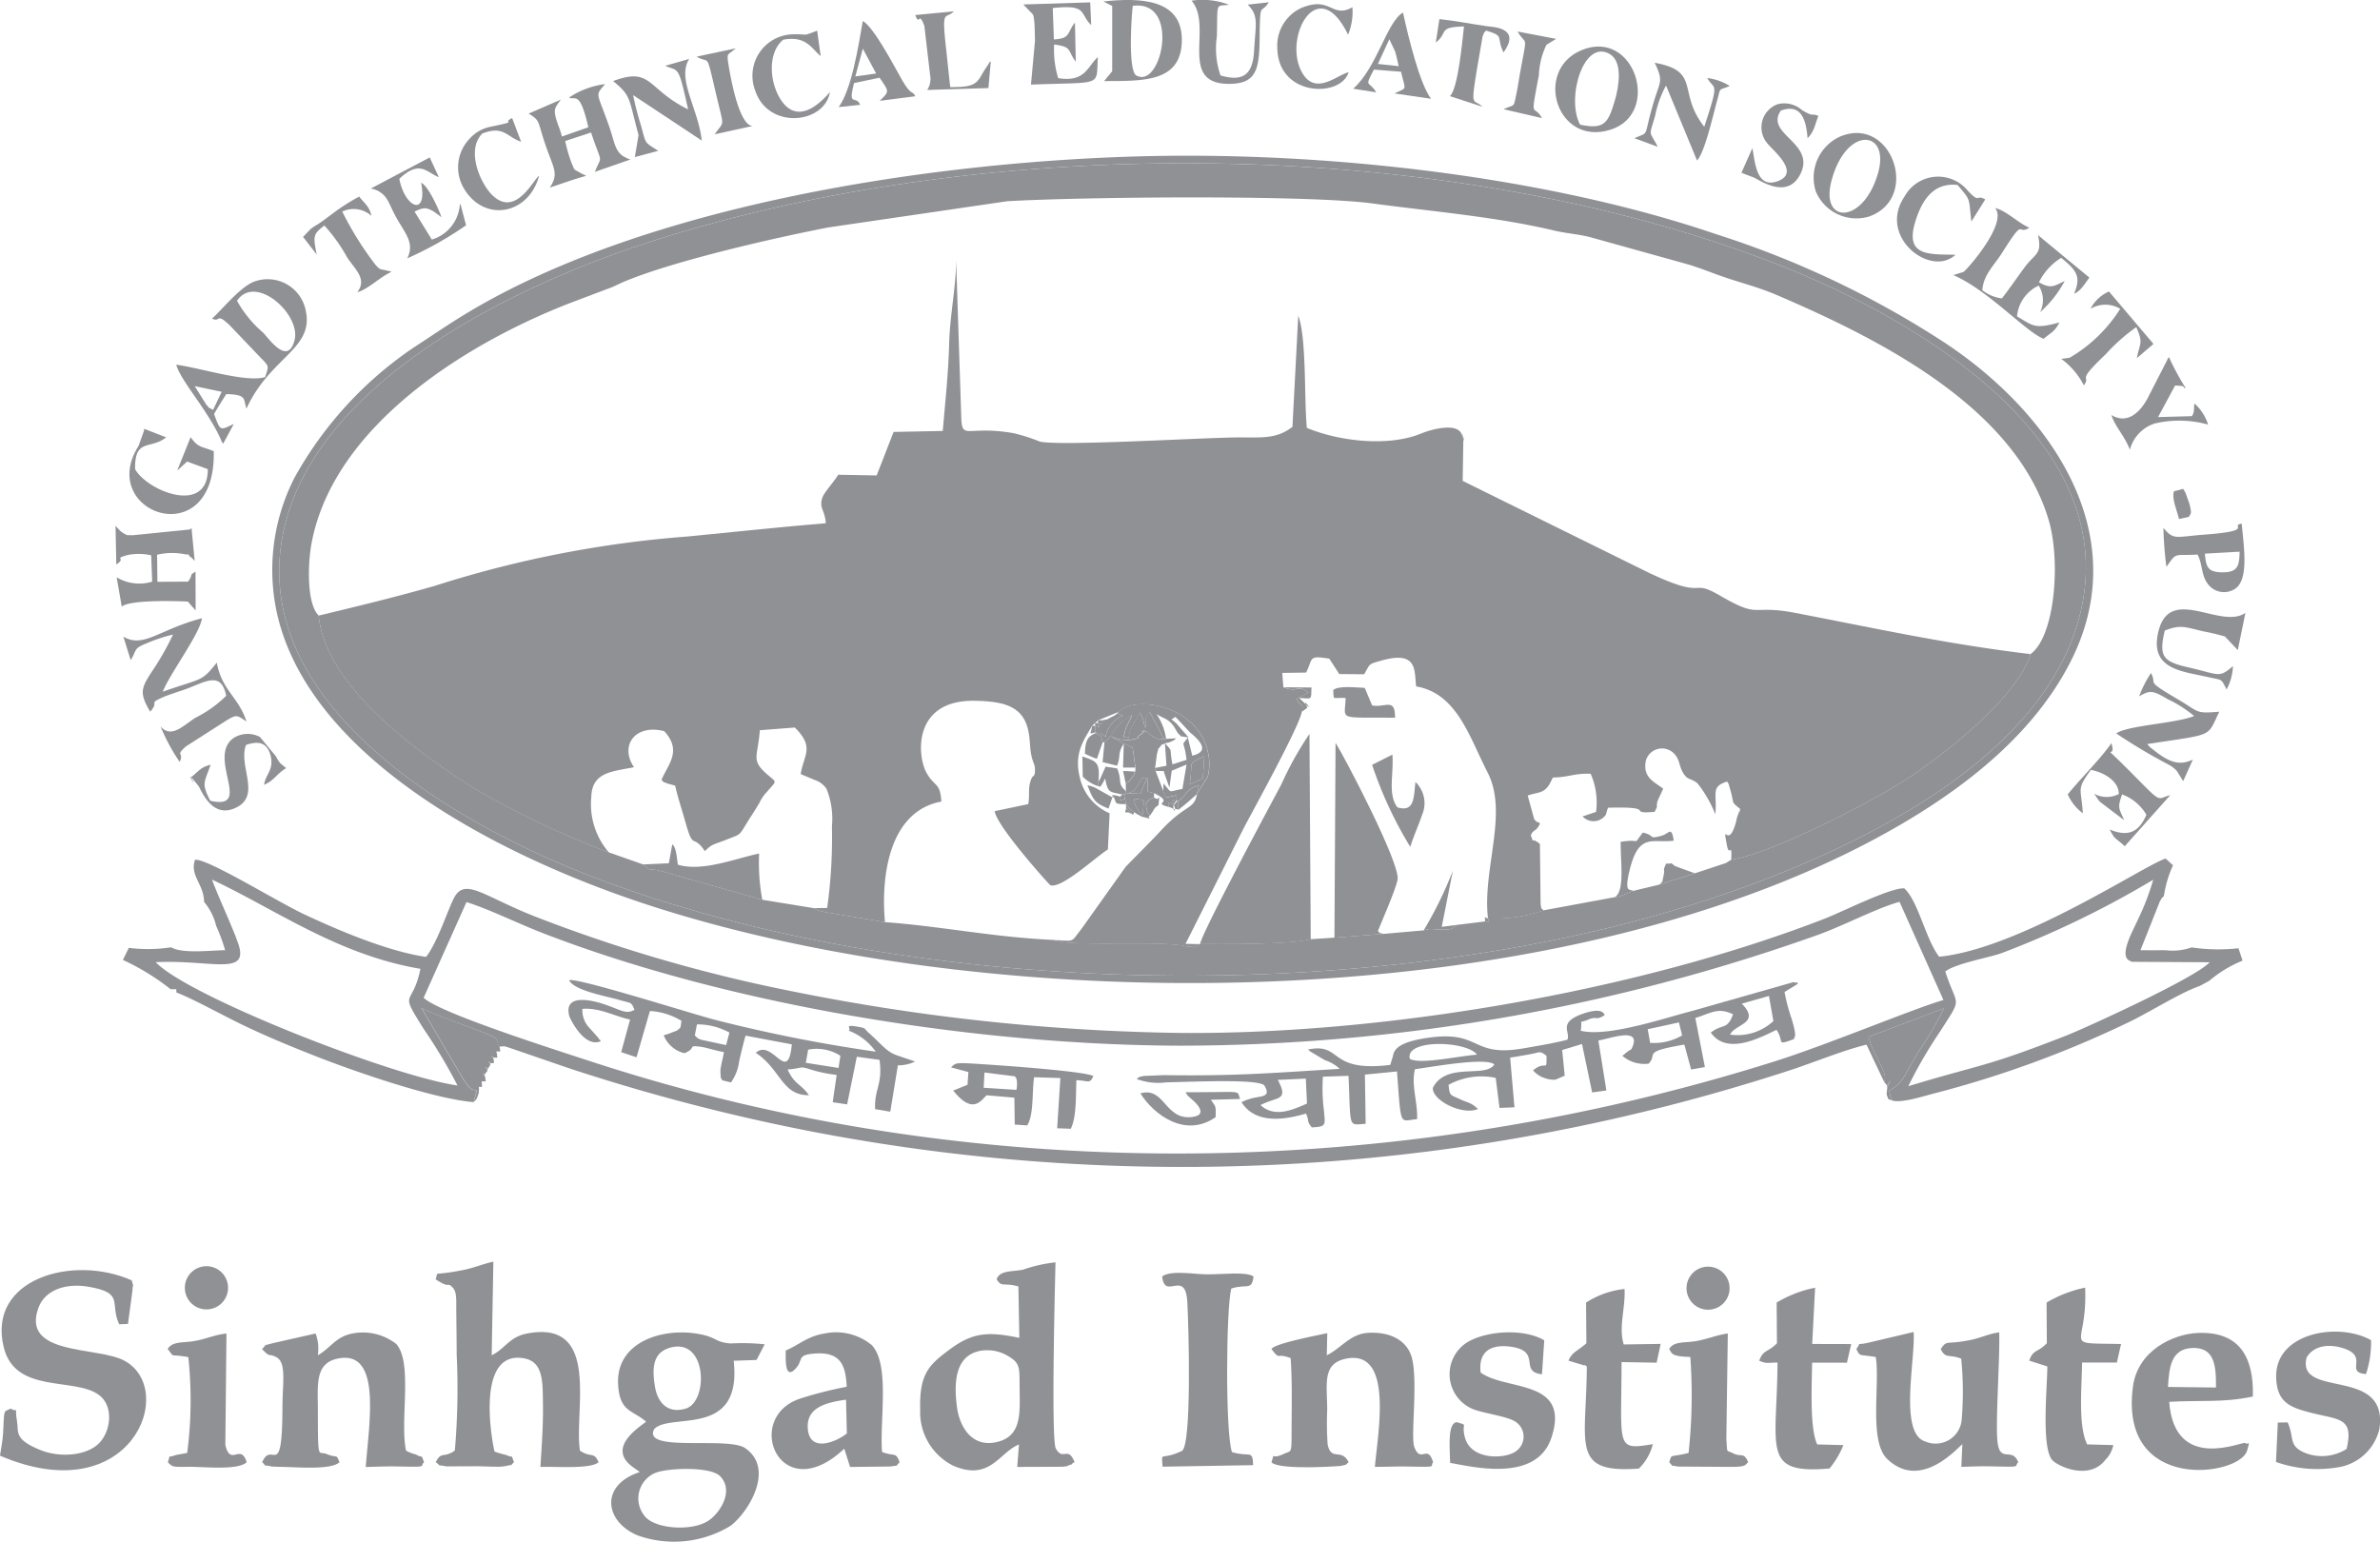 <svg id="Group_41" data-name="Group 41" xmlns="http://www.w3.org/2000/svg" width="187.233" height="121.304" viewBox="0 0 187.233 121.304">
  <path id="Path_295" data-name="Path 295" d="M1051.3,1705.688l-.442.408c-.011.013-.036.071-.061.1l-.146,1.54,1.138.281c.322-.79.005-.924.529-1.734l-.057,1.879.976,0-.021.318-.952-.049.2.965c.392-.231.072.085.4-.312.36-.432.2-.3.346-.6l.021-.318-.226-1.6-.693-.286a7.908,7.908,0,0,1-1.019-.6,2.686,2.686,0,0,0,1.622.286c1.145-.245.153-.029.6-.324.04-.025.089-.075.128-.1.916-.613-.54-.021.432-.257l.447.392c.507.272.14.183.949.232l-1.113-2.115c-.3.4-.331.133-.314,1.238-.022-.052-.037-.193-.047-.162-.11.4.067-.037-.327-.879a1.074,1.074,0,0,0-.1-.174c-.444,1.063-.724.822-.892,2.053-.356-.454-.576.625-.207-.8.052-.2.339-.626.485-1.025a3.7,3.7,0,0,0-1.666,1.633Zm.507-1.791c.842.379.314-.036-.366.754a2.031,2.031,0,0,0-.561,1.1c-.666-.529-.176-.211-.817-.348v-.524c.413.1.354.191.229-.213.432.125.332.215.332-.223.608-.117.267-.028.773-.279a1.1,1.1,0,0,0,.41-.265Zm-1.714,1.558c.592.333.388.13.568.709l-.459,1.313a7.11,7.11,0,0,1-.944-.407c.042-1.029.2-1.336.835-1.615Zm.235,4.181-.009-.378c.156-1.532-.158-1.588-1.258-1.965l.031,1.588a3.034,3.034,0,0,0,1.237.755Zm-.5-4.755c-.636,1.11-1.485,2.145-.938,4.189a4.012,4.012,0,0,0,2.314,2.69l-.137,2.846c-1.121.737-3.64,3.093-4.521,2.818-.076-.024-4.239-4.652-4.384-5.831l2.64-.553c.12-.646,0-1.1.133-1.641.209-.876.411-.279.395-1.149-.007-.38-.238-.573-.342-1.4-.065-.52-.057-.973-.166-1.517-.391-1.96-1.847-2.379-4.213-2.423-4.9-.09-4.563,4.326-3.806,5.672.648,1.15,1.061.711,1.166,2.257-4.121.757-4.771,5.885-4.437,9.492l-4.251-.715a5.354,5.354,0,0,1-.782-.153,1.51,1.51,0,0,1-.586-.238l1.072-.016a40.326,40.326,0,0,0,.374-6.427,6.3,6.3,0,0,0-.424-2.94,1.746,1.746,0,0,0-.9-.689l-1.134-.475c.243-1.535,1.118-2.1-.464-3.666l-2.751.215c-.136,1.983-.689,2.3.4,3.31.964.9,1.02.524.138,1.563a3,3,0,0,0-.559.821c-.379.652-.722,1.144-1.052,1.687-.568.936-.459.792-1.531,1.219-1.048.419-1.128.319-1.718.911-.969-1.423-.89.009-1.523-2.252-.29-1.036-.569-1.826-.818-2.9-.1-.032-.548-.144-.622-.174-.488-.2-.145,0-.453-.274.512-1.233,1.648-2.275.218-3.838-2.32-.584-3.521,1.157-2.378,2.839-1.8.346-3.312.406-3.362,2.359a5.808,5.808,0,0,0,1.394,4.353,70.454,70.454,0,0,1-10.667-5.083c-4.158-2.644-11.654-7.92-12.174-13.56,3.083-.741,6.17-1.489,9.158-2.348a86.333,86.333,0,0,1,19.883-3.878c3.605-.354,7.267-.743,10.855-1.04-.055-1.041-.569-1.191-.253-2.056.148-.4.972-1.3,1.228-1.763l3.027.056,1.335-3.423,3.866-.077c.186-2.23.44-4.519.5-6.81.057-2.338.581-4.719.548-6.725l.414,12.683c.114,1.535.565.415,4.1,1.025a14.082,14.082,0,0,1,2.072.664c1.565.36,12.275-.275,15.225-.324,2.108-.035,3.311.2,4.65-.838l.456-8.741c.664,1.734.456,6.491.677,8.823,2.48,1.04,6.372,1.523,9.005.44.8-.329,2.926-.916,3.206.145.356,1.342-.11-1.074.1.387l-.052,3.2,14.682,7.246c4.69,2.2,3.106.355,5.553,1.775,3.255,1.888,2.37.681,5.916,1.363,6.368,1.225,11.965,2.463,18.517,3.244-.976,3.356-6.856,7.987-9.9,9.944-2.536,1.634-10.3,5.694-13.641,6.241l-.428.26.428-.26c.072-1.5-.154-.161-.335-1.122-.387-2.072.106.48.727-1.923a2.806,2.806,0,0,1,.148-.521c.23-.711-.052.48.166-.432-.783-.646-.416-.29-.8-1.583-.176-.589-.039-.265-.23-.576-1.321.423-.77.9-.926,2.577a9.787,9.787,0,0,0-1.4-2.432c-.556-.459-.783-.2-1.163-.874-.266-.471-.251-.921-.544-1.3a1.323,1.323,0,0,0-2.351.35c-.3,1.4.708,1.716,1.355,2.243l-.432.936c-.179.635.1.253-.247.887-2.33.182.387-.439-3.656-.327-.075.153-.161.527-.176.55a1.173,1.173,0,0,1-1.83.133l1.06-.353a5.637,5.637,0,0,0-.424-3c-1.266-.06-1.742.283-2.971.292l-.222.443c-.023.04-.054.1-.081.144-.467.677-.817.544-1.681.83l.516,1.872c.1.108.261.279.289.228s.112.068.164.108c-.3.661-.493.417-.726.915.314.833-.087.041.719.685l.055,4.758c.132.618-.068.1.226.48a11.511,11.511,0,0,1-4.366.63c.125.366.172.263-.227.241,0-.4-.116-.371.227-.241-.457-3.866,1.621-8.278-.027-11.48-1.437-2.794-2.406-6.233-5.624-6.779-.156-1.242.145-2.85-2.747-2.031-1.057.3-.851.233-1.344,1.074l-1.959-.017-.782-1.209c-1.7-.282-1.257-.013-1.828,1.093l-1.875.027.09,1.138c1.166.452,1.156-.289,1.977.436l-.427.2c-.044.02-.125.053-.172.074l-.363.182c.405.767.617.281.429,1.048-.218,1.183-3.662,7.426-4.56,9.125l-4.582,9.112,1.137.023c.229-1.052,5.473-10.834,6.4-12.565a25.922,25.922,0,0,1,2.212-3.971l.1,16.162c-1.737.422-6.637.379-8.71.374-.838.459-.265.2-.807.211a3.552,3.552,0,0,1-.6-.092c-2.308-.382-8.947.106-10.149-.44,1.8.063,1.33.239,2.2-.834l3.509-4.929c1.007-1.036,1.843-1.854,2.819-2.9,1.928-2.068,2.565-1.564,2.8-2.85l.837-1.322a4.055,4.055,0,0,0,.047-1.814c-.681-3.771-5.706-4.658-7.036-3.307l-1.625.66-.243.214Z" transform="translate(-963.911 -1647.771)" fill="#8f9195" fill-rule="evenodd"/>
  <path id="Path_296" data-name="Path 296" d="M1124.412,1701.1c-.976,3.356-6.856,7.987-9.9,9.944-2.536,1.634-10.3,5.694-13.641,6.241l-.428.26-2.437.806-2.763.882-2.078.5-.735.3a2.332,2.332,0,0,1-.71.193l-5.622,1.039a11.511,11.511,0,0,1-4.366.63c.125.366.172.263-.227.241l-2.238.277c-.328.392-.586.352-1.1.356-.913.008-.846-.123-1.491.07l-3.117.274-3.9.3-1.871.122c-1.737.422-6.637.379-8.71.374-.838.459-.265.2-.807.211a3.552,3.552,0,0,1-.6-.092c-2.308-.382-8.947.106-10.149-.44-4.569-.194-8.908-1.086-13.215-1.394l-4.251-.715a5.354,5.354,0,0,1-.782-.153,1.51,1.51,0,0,1-.586-.238l-4.031-.656-8.114-2.3c-1-.211-.484.169-1.281-.484l-2.672-.94a70.454,70.454,0,0,1-10.667-5.083c-4.158-2.644-11.654-7.92-12.174-13.56-.964-.934-.846-4.129-.57-5.63,1.71-9.31,12.233-15.818,20.394-18.973l3.158-1.194c.052-.019.113-.041.162-.061l.761-.356c3.835-1.646,11.944-3.5,16.217-4.323l14.035-2.056c5.8-.344,23.615-.52,28.773.177,4.549.614,9.7,1.04,14.253,2.126.908.218,1.763.266,2.762.5l7.575,2.108c.855.241,1.589.527,2.374.817,1.689.626,3.219.967,4.807,1.647,8,3.433,18.749,8.787,21.394,17.7.971,3.267.488,9.185-1.423,10.552Zm4.1-4.034c2.551-13.485-13.943-22.749-24.294-26.742-26.227-10.118-62.229-10.243-88.818-1.519-11.735,3.853-26.306,11.613-28.48,22.943-2.613,13.628,14.114,22.927,24.261,26.834,25.7,9.894,62.73,10.407,88.859,1.507C1110.525,1716.515,1126.211,1709.234,1128.511,1697.064Z" transform="translate(-964.679 -1649.637)" fill="#8f9195" fill-rule="evenodd"/>
  <path id="Path_297" data-name="Path 297" d="M1116.6,1722.663c.69.221,2.516-.362,3.217-.543a82.848,82.848,0,0,0,15.241-5.557c1.746-.819,4.174-2.391,5.737-2.919l-.047.022.778-.421a9.607,9.607,0,0,1,2.625-1.591l-.323-.976a14.3,14.3,0,0,1-3.683-.066,4.529,4.529,0,0,1-2.044.222c-.665,0-1.315.008-1.98-.005l1.521-3.83c.343-.571.068-.13.321-.43a8.862,8.862,0,0,1,.715-2.415l-.577-.532c-1.564.447-11.451,7.1-17.82,7.723-1.083-1.412-1.621-4.341-2.742-5.379-1.072-.076-4.924,1.867-6.226,2.371-14.939,5.8-34.864,9.128-50.661,9.006a164.971,164.971,0,0,1-30.961-3.35,120.253,120.253,0,0,1-19.8-5.784c-4.093-1.592-5.572-3.146-6.443-1.492-.481.914-1.3,3.5-2.2,4.641-3.064-.435-7.1-2.181-9.642-3.377-2.1-.991-7.648-4.423-8.536-4.259-.426,1.253.7,1.9.715,3.308a4.609,4.609,0,0,1,.948,1.88,14.214,14.214,0,0,1,.706,1.92c-1.211.019-3.379.29-4.25-.226a12.061,12.061,0,0,1-3.323.044l-.471.948a18.458,18.458,0,0,1,3.749,2.3c.547.045.455-.124.455.328l0-.072c1.5.588,3.657,1.821,5.5,2.693,1.8.852,3.636,1.612,5.61,2.383,2.887,1.128,9.029,3.278,12.276,3.561l.245-.9c-.356-.173-.4.189-1.215-1.176l-3.136-5.34c1.146.649,5.443,2.021,5.8,2.366.315.31.13.431.338.681l.351-.027c.029,0,.1.015.137.021.051.011.485.157.644.213l4.435,1.524a156.267,156.267,0,0,0,19.041,4.956,153.97,153.97,0,0,0,76.977-4.847c1.788-.584,4.218-1.585,5.965-1.995l1.382,2.92c.382-.674-.759-1.816-1.221-3.532l5.918-2.242a25.926,25.926,0,0,1-2.013,3.447c-1.235,2.057-1.162,2.392-2.279,3.021.185.813-.028.169.245.785Zm-.4-1.035-.029-.161c.041-.033.528-.822.029.161Zm-109.4-2.691-.051-.141.051.141Zm-.253.471c-.208-.3-.144-.193-.177-.287,0,0,.061.081.061.053,0-.052.069.069.1.1l.012.13Zm-.25.438c-.177-.281-.116-.137-.153-.278,0,0,.059.074.059.048,0-.048.064.064.1.1v.134Zm-.227.473c-.21-.324-.118-.086-.157-.289,0,0,.066.077.066.048,0-.051.072.064.108.1l-.017.145Zm-.186.483c-.034-.05-.094-.134-.1-.153s-.062-.1-.069-.108l.04,0c0-.044.057.056.085.085l.049.171Zm-.258.436,0-.09,0,.09Zm-.217.5-.012-.154.012.154Zm-4.347-7.173,3.366-7.519c1.838.582,4.033,1.678,6,2.44,14.9,5.765,34.344,8.826,50.212,8.859a149.863,149.863,0,0,0,50.291-8.786c1.9-.7,4.553-2.082,6.235-2.532l3.453,7.725c-2.294.658-9.085,3.5-13.192,4.8-30.19,9.532-63.226,9.876-93.338-.009-2.394-.786-11.894-3.8-13.032-4.973Zm119.7-2.056c.847-.646,3.343-1.06,4.45-1.452a75.076,75.076,0,0,0,11.911-5.769,19.58,19.58,0,0,1-1.23,3.189c-.285.676-1.529,2.8-.624,3.181.043.019.116.068.17.088l6.124.035c-1.179,1.278-9.98,5.258-11.238,5.751-6.527,2.556-6.528,2.2-12.468,4a35.266,35.266,0,0,1,2.531-4.35c1.773-2.8,1.324-1.741.375-4.676Zm-136.351-7.23c5.029,2.359,9.89,5.918,16.394,7.019-.637,3.133-1.759,1.517.259,4.734a41.25,41.25,0,0,1,2.656,4.443c-5.144-.718-21.254-7.042-23.737-9.7,4.055-.2,6.979.975,6.614-1.005C986.428,1709.852,984.852,1706.555,984.414,1705.283Z" transform="translate(-967.73 -1636.069)" fill="#8f9195" fill-rule="evenodd"/>
  <path id="Path_298" data-name="Path 298" d="M1128.648,1697.212c-2.3,12.17-17.987,19.451-28.472,23.023-26.129,8.9-63.162,8.387-88.859-1.507-10.146-3.907-26.874-13.206-24.261-26.834,2.174-11.33,16.745-19.09,28.48-22.943,26.589-8.725,62.591-8.6,88.818,1.519,10.351,3.993,26.844,13.257,24.294,26.742Zm-74.671-35.112c-16.994.521-38.923,4.051-52.69,12.478-1.419.87-2.472,1.606-3.878,2.517A29.771,29.771,0,0,0,988,1687.342a15.913,15.913,0,0,0-1.362,10.842c2.61,11.144,17.083,18.87,29.246,22.828,28.107,9.148,72.537,8.839,98.541-6.4,5.234-3.068,10.439-7.182,13.282-12.769,5.29-10.4-2.116-20.085-10.233-25.31a74.021,74.021,0,0,0-17.7-8.339C1086.563,1663.692,1069.115,1661.636,1053.977,1662.1Z" transform="translate(-964.816 -1649.784)" fill="#8f9195" fill-rule="evenodd"/>
  <path id="Path_299" data-name="Path 299" d="M1047.115,1720.613c1.328-.7,2.247-.3,1.364-1.985l2.2-.1.093,1.964c-1.083.473-2.537,1.154-3.657.12Zm11.745-3.64c-.4-1.58,4.492-1.424,5.283-.329-1.581.123-4.465.789-5.283.329Zm21.172-2.866.251,1.023a4.409,4.409,0,0,1-2.519.586l-.187-1.074,2.455-.535Zm7.428-.106a4.136,4.136,0,0,1-3.4,1.065c.38-.844,2.438-.875.916-2.436l2.137-.606.35,1.978Zm-15.153.763c.167-1.057-.272-.5.646-.9.6-.262.541.12,1.238-.331-.04-.039-.088-.66-1.673-.124-2.056.7-.995,1.435-1.263,2.059-1.05.273-2.381.495-3.524.69-4.2.718-3.2-1.592-7.866-.775-2.412.422-2.246,1.166-2.378,1.529l-.113.359a1.034,1.034,0,0,1-.056.178c-4.958.613-3.725-1.787-6.48-1.207.044.044.116.042.14.124l1.2.711a3.081,3.081,0,0,1,1.167.682c-5.74.354-8.217.57-13.851.495l-1.571.065c-.528.134-.226.005-.554.239a4.875,4.875,0,0,0,2.355.261c1.572-.016,7.355-.309,7.7.264.574.958-.319.79-1.094,1.024l-.363.118c-.053.02-.132.061-.174.077a.963.963,0,0,0-.172.084c1.052,1.644,3.144,1.466,5.072.89.294.649.012.542.456,1.088,1.17-.053,1.05-.182.96-1.282a13.769,13.769,0,0,1-.086-2.706l2.016-.068c.186,4.248-.052,3.851,1.348,3.777l-.06-3.872,2.525-.249c.337,4.548.188,3.852,1.579,3.757.07-1.3-.492-2.741-.162-3.935,1.138-.144,5.072-.874,6.088-.462a.554.554,0,0,1,.15.092c-.7,1.1-3.775-.224-4.831,1.828-.108.968,2.3,2.207,3.544,1.675-.557-.53-.717-.451-1.412-.771-.774-.358-.818-.243-.9-1.133a5.407,5.407,0,0,1,3.71-.544l.3,2.363,1.176-.048-.342-3.909c.543-.083.992-.165,1.451-.245.957-.166.842-.331,1.411.1.01,1.375,0,.291-1.057,1.142a1.966,1.966,0,0,0,.964.628,2.147,2.147,0,0,0,.792.112l.733-.316-.2-2.02,1.56-.471.8,3.81,1.117-.157-.629-3.933c.84-.114,3.247-1.057,2.723.394-.167.463-.149.231-.574.6l-.129.108a.683.683,0,0,0-.129.109,2.656,2.656,0,0,0,2.065.613c.762-.784-.61-.916,2.809-1.5l.532,1.96,1.083-.193-.753-3.859c1.3-.415,1.8-.851,2.964-.294-.441,1.266-.847.726-1.746,1.443,1.241,1.781,3.791.452,5.163-.218.67.961-.11,1.263,1.371.735.021-.049.04-.186.041-.156s.237,0-.242-1.528a13.585,13.585,0,0,1-.532-2.032l.928-.565a1.537,1.537,0,0,0,.14-.12c-.056-.027-.148-.109-.177-.052s-.135-.039-.175-.041l-7.888,2.246C1078.875,1713.766,1074.47,1715.28,1072.306,1714.764Z" transform="translate(-947.951 -1633.661)" fill="#8f9195" fill-rule="evenodd"/>
  <path id="Path_300" data-name="Path 300" d="M1009.73,1742.728c.858-.4,4.343-.549,5.117.24,1.2,1.223-.148,3.105-1.069,3.6-1.324.718-3.835.536-4.734-.319a2.179,2.179,0,0,1,.686-3.525Zm1.149-9.855c2.955-.882,3.081,4.225,1.278,4.777-1.447.441-2.226-.5-2.428-1.714-.263-1.577-.116-2.683,1.15-3.062Zm7.48-.278a16.583,16.583,0,0,0-2.657-.067c-1.116-.074-1.126-.411-2.1-.654-2.919-.725-6.927.376-6.776,3.816.1,2.23,1.093,2.044,2.2,2.987-.3.307-3.271,2.021-.992,3.609l.5.358c-3.172,1.041-2.761,3.9-.17,4.988a8.542,8.542,0,0,0,7.313-.758c1.374-1.04,3.531-4.468,1.144-6.112-1.364-.939-8.124.372-7.156-1.491,1.254-1.359,6.947.779,6.255-5.382l1.8-.061Z" transform="translate(-958.202 -1626.823)" fill="#8f9195" fill-rule="evenodd"/>
  <path id="Path_301" data-name="Path 301" d="M1002.859,1735.079c1.539.278,1.459,1.9,1.485,3.606.025,1.689-.1,3.261-.2,4.938,1.4-.041,3.911.178,4.578-.367-.378-.88-.582-.316-1.468-.914-.489-3.109,1.694-10.368-4.2-9.208-1.366.27-1.7,1.208-2.743,1.7l.132-7.364c-.814.178-1.509.487-2.362.658-2.61.521-1.906.011-2.181.731,1.234.823.824.132,1.34.648.33.328.281,1,.285,1.625.008,1.222.029,2.444.032,3.667a56.208,56.208,0,0,1-.146,7.539c-.868.616-1.076.028-1.5.914.536.387-.054.161.84.328l2.293-.01c.54,0,1.094.037,1.613.036a3.308,3.308,0,0,0,.868-.074c.723-.185.026.179.541-.279-.274-.7.016-.277-.652-.582a5.985,5.985,0,0,1-.874-.254C1000.429,1742.119,998.884,1734.361,1002.859,1735.079Z" transform="translate(-961.63 -1628.203)" fill="#8f9195" fill-rule="evenodd"/>
  <path id="Path_302" data-name="Path 302" d="M1029.15,1734.5a3.184,3.184,0,0,1,2.354.4c.87.512.879.865.879,2.161,0,1.979.277,3.94-1.536,4.519-2.066.659-3.159-.975-3.387-2.674-.245-1.824-.186-3.947,1.69-4.4Zm3.049,9.109,3.534-.013c.635-.066.261-.037.616-.15.052-.017.148-.015.185-.1s.126-.062.178-.108c-.534-1.333-.9-.049-1.476-1.076-.4-.713-.033-14.124-.027-14.649a11.249,11.249,0,0,0-2.537.571c-.883.181-1.848.037-2.091.762.41.667.531.23,1.71.563l.073,4.048c-2.515-.54-3.722-.4-5.5.924-1.61,1.2-2.376,1.9-2.3,4.743a4.7,4.7,0,0,0,2.64,4.408c2.866,1.2,3.555-1.044,5.133-1.693Z" transform="translate(-952.174 -1628.189)" fill="#8f9195" fill-rule="evenodd"/>
  <path id="Path_303" data-name="Path 303" d="M970.127,1742.575c10.319,4.427,14.027-5.225,9.763-7.487-2.1-1.116-8.165-.368-6.723-4.19.509-1.351,2.122-1.92,3.888-1.622,2.914.492,1.666,1.281,2.448,2.96l.692-.027.352-2.63c.029-.763.144-.048-.062-.8-4.605-2.06-11.407-.13-10.059,5.283.914,3.664,5.5,2.319,7.461,3.715,1.2.852.987,2.844.037,3.814-.968.988-3.072,1.167-4.617.541-2.09-.847-1.7-1.392-1.84-2.251-.237-1.411.219-.609-.493-1.008-.606.273-.5.005-.6,1.9C970.332,1741.453,970.217,1741.926,970.127,1742.575Z" transform="translate(-970.127 -1628.039)" fill="#8f9195" fill-rule="evenodd"/>
  <path id="Path_304" data-name="Path 304" d="M987.234,1737.531c-.016,6-.826,2.532-1.594,4.34.481.4-.271.13.782.336.028.005.621.028.674.028,1.12,0,3.915.283,4.624-.364-.269-.707-.148-.294-1.015-.648-.674-.274-.677.665-.685-3.464,0-1.924-.253-3.641,1.513-4.033,3.548-.789,2.507,5.039,2.255,8.519.819-.021,1.646-.061,2.463-.044,2.594.056,1.727.012,2.124-.33-.283-.7-.008-.261-.648-.612a3.231,3.231,0,0,1-.77-.3c-.5-2.372.549-6.906-.77-8.395a4.277,4.277,0,0,0-3.471-.819c-1.314.258-1.714,1.166-2.7,1.706a3.451,3.451,0,0,0-.172-1.711l-3.387.766c-.858.248-.374.019-.83.458.693.735.475.3,1.116.633C987.568,1734.018,987.24,1735.607,987.234,1737.531Z" transform="translate(-965.014 -1626.819)" fill="#8f9195" fill-rule="evenodd"/>
  <path id="Path_305" data-name="Path 305" d="M1045.345,1732.962c.735.955.334.253,1.511.718.113,1.676.09,3.318.076,5-.021,2.667.08,2.209-.626,2.539-1.1.515-.652-.289-.959.657.613.637,5.367.3,5.455.283.592-.145.245-.009.616-.283-.568-1.161-1.37-.042-1.652-1.41a24.385,24.385,0,0,1-.035-2.7c0-2.1-.437-3.719,1.594-4.064,3.66-.62,2.355,6.063,2.159,8.531.863.005,1.72-.04,2.581-.024,2.551.048,1.685.005,2-.331-.441-1.485-.971.132-1.479-1.2-.32-.844.363-5.624-.277-7.284-.451-1.173-1.71-1.819-3.408-1.7-1.38.1-2.093,1.222-3.2,1.758l.036-1.74C1048.962,1731.888,1045.586,1732.522,1045.345,1732.962Z" transform="translate(-945.321 -1626.819)" fill="#8f9195" fill-rule="evenodd"/>
  <path id="Path_306" data-name="Path 306" d="M1092.687,1741.884c-.481-1.235-1.429.1-1.632-1.586-.177-1.5.2-6.713.132-8.632-.758.084-1.455.434-2.238.593-2.029.414-1.824-.053-2.364.715.382.807.669.378,1.612.76a25.935,25.935,0,0,1,.044,4.711,2.06,2.06,0,0,1-2.859,1.81c-2.112-.643-.774-6.445-.927-8.621l-3.515.831c-1.126.262-.539-.114-.993.509.318.635.183.4,1.529.63.343,2.2-.561,6.616.9,8.02,2.674,2.569,5.618-.991,5.912-1.157l-.081,1.778c.791-.023,1.573-.059,2.366-.039C1093.147,1742.27,1092.292,1742.23,1092.687,1741.884Z" transform="translate(-933.91 -1626.831)" fill="#8f9195" fill-rule="evenodd"/>
  <path id="Path_307" data-name="Path 307" d="M1021.63,1736.947l.064,2.654c-.751.624-3,1.644-3.078-.483-.057-1.586,1.492-1.955,3.015-2.171Zm-4.747-3.867c.009.662-.1,2.411.815,1.382.6-.676.025-1.046,1.5-1.146,1.956-.132,2.407.852,2.483,2.615a30.847,30.847,0,0,0-3.783.973c-4.359,1.592-1.422,8.616,3.594,3.9l.456,1.438,3.19-.036c.7-.13.3.061.706-.33-.3-.868-.41-.426-1.38-.815-.2-2.449.644-6.911-.82-8.416a4.422,4.422,0,0,0-3.754-.894C1018.621,1731.943,1017.857,1732.683,1016.883,1733.08Z" transform="translate(-955.073 -1626.819)" fill="#8f9195" fill-rule="evenodd"/>
  <path id="Path_308" data-name="Path 308" d="M1022.615,1716.29a3.443,3.443,0,0,1,2.532.478l-.141.96-2.577-.407.186-1.031Zm-8.447-.789c-.387-.166-.294-.189-.472-.334l.172-.868a5.24,5.24,0,0,1,2.552.646l-.261.984-1.991-.428Zm-10.359-4.674c.413.823,2.908,1.242,3.886,1.533,1,.3.983.117,1.258.793-.666.374-1.024.029-2.322-.417-1.076-.37-3.309-.882-2.8.939.017.061,1.122,2.512,2.468,1.951-.029-.049-.082-.177-.1-.141s-.077-.11-.1-.138l-.656-.734a2.009,2.009,0,0,1-.588-1.537c1.368-.106,2.535.591,3.75.842l-.7,2.567,1.206.4,1.055-3.638a5.292,5.292,0,0,1,2.484.777c-.112.577.027.469-.364.765l-.669.254-.182.06a.67.67,0,0,0-.182.064,2.33,2.33,0,0,0,1.634,1.4c1-.422.2-.626,1.18-.52.511.055,1.265.329,1.918.432-.059.423-.176.786-.225,1.125a1.628,1.628,0,0,0-.041.561c.036.492-.021.219.138.533l.685.17a3.678,3.678,0,0,0,.648-1.69c.166-.71.3-1.286.5-1.992l3.64.685c-.314,3.259-1.525-.51-2.836.664,1.988,1.323,2.035,3.348,4.182,3.339-.676-.963-1.106-.785-1.678-2.025,1.391-.12.811-.307,1.912.031a10.837,10.837,0,0,0,1.948.394l-.312,2.15,1.134.169.762-3.749,1.786.246c.27,1.948-.432,2.316-.343,3.879l1.189.2.6-3.65a2.908,2.908,0,0,0,1.351-.3l-1.412-.481c-.859-.286-1.262-.929-2.306-1.838-.229-.2-.152-.3-.561-.375-1.458-.285-.69.073-.936.271a4.613,4.613,0,0,1,2.122,1.649,118.249,118.249,0,0,1-12.495-2.467C1013.832,1713.585,1004.352,1710.563,1003.809,1710.827Z" transform="translate(-959.037 -1633.699)" fill="#8f9195" fill-rule="evenodd"/>
  <path id="Path_309" data-name="Path 309" d="M1042.43,1728.255c-.992,0-2.848-.356-3.549.162.2,1.941,1.828-.644,1.981,2.026.1,1.828.375,11.336-.442,11.714-1.745.807-1.573-.082-1.509,1.23l7.13-.121c-.047-1.278-.269-.592-1.67-1.028-.529-1.522-.461-11.33-.053-12.867,1.213-.4,1.62.206,1.75-.955C1045.444,1728.022,1043.684,1728.26,1042.43,1728.255Z" transform="translate(-947.455 -1627.986)" fill="#8f9195" fill-rule="evenodd"/>
  <path id="Path_310" data-name="Path 310" d="M1099.091,1735.942c.092-1.557.245-2.979,1.876-3.062,1.789-.092,1.915,1.378,1.9,3.106l-3.777-.044Zm.1,1.173c2.452-.148,4.2.085,6.577-.42.089-3.117-1.069-5.147-4.354-5-1.862.081-4.7,1.34-5.081,4.226-1.112,8.408,8.391,7.049,8.98,5.037.286-.979.093-.389-.137-.6C1105.02,1740.159,1099.607,1742.758,1099.187,1737.115Z" transform="translate(-928.537 -1626.815)" fill="#8f9195" fill-rule="evenodd"/>
  <path id="Path_311" data-name="Path 311" d="M1058.325,1734.816c-.194-1.61.762-2.27,2.42-2.022,2.413.358.561,1.959,2.407,2.162l.178-2.674c-1.769-1.047-5.146-.7-6.432.434a2.968,2.968,0,0,0,.952,5.028c.8.277,2.4.516,3.047.85a1.4,1.4,0,0,1,.194,2.426c-.821.6-3.512.729-4-1.087-.326-1.218.338-.895-.625-1.206-.749.027-.57,1.928-.541,3.2,1.738.3,6.793,1.581,7.969-1.987C1065.424,1735.3,1060.334,1736.287,1058.325,1734.816Z" transform="translate(-941.845 -1626.825)" fill="#8f9195" fill-rule="evenodd"/>
  <path id="Path_312" data-name="Path 312" d="M1111.854,1734.953a8.022,8.022,0,0,0,.4-2.667c-2.567-1.449-7.6-.6-7.465,2.973.076,1.989,1.154,2.344,2.929,2.784,2.053.508,3.192.367,2.608,2.8a3.637,3.637,0,0,1-3.222.33c-1.394-.578-.848-1.138-1.414-2.42l-.774.015-.14,3.1a9.763,9.763,0,0,0,5.152.37,3.988,3.988,0,0,0,2.979-2.957c.755-5-6.533-2.335-5.727-5.623.477-.84,1.574-1.162,2.906-.733C1112.129,1733.594,1110.133,1734.807,1111.854,1734.953Z" transform="translate(-925.723 -1626.838)" fill="#8f9195" fill-rule="evenodd"/>
  <path id="Path_313" data-name="Path 313" d="M1049.071,1712.107l3.9-.3c-.481-.116-.27-.011-.476-.233.374-.928,1.362-3.187,1.543-4.01.27-1.221-4.207-9.745-4.879-10.789Z" transform="translate(-944.092 -1638.328)" fill="#8f9195" fill-rule="evenodd"/>
  <path id="Path_314" data-name="Path 314" d="M1097.4,1733.446c-4.826-.108-2.612.366-2.828-4.436a9.887,9.887,0,0,0-3.031,1.174l.019,3.2c-.742.769-1.064.455-1.386,1.37l1.426.458c-.011,1.725-.473,6.287.364,7.34.383.48,2.9,1.684,4.191.02a2.3,2.3,0,0,0,.635-1.173l-2.055-.056c-.725-1.438-.427-4.516-.4-6.438l2.735,0Z" transform="translate(-930.537 -1627.697)" fill="#8f9195" fill-rule="evenodd"/>
  <path id="Path_315" data-name="Path 315" d="M1078.6,1729.016a9.37,9.37,0,0,0-3.025,1.168l.023,3.2c-.73.753-1.036.446-1.4,1.37.558.26.668.154,1.444.149-.037,6.8-1.3,8.806,4.09,8.336a6.928,6.928,0,0,0,1.093-1.84l-2.058-.054c-.6-1.245-.427-4.669-.4-6.435l2.735.005.339-1.467-3.07-.008Z" transform="translate(-935.807 -1627.695)" fill="#8f9195" fill-rule="evenodd"/>
  <path id="Path_316" data-name="Path 316" d="M1067.266,1733.454c-.429-1.372.158-2.948.06-4.364a6.909,6.909,0,0,0-3.024,1.071l.025,3.2c-.664.6-1.11.664-1.412,1.37l1.233.371c.041-.062.148.046.213.086-.026,6.121-1.33,8.441,4.092,8.033a3.991,3.991,0,0,0,1.1-1.923c-2.959.5-2.465.245-2.46-6.456l2.761.046.315-1.477Z" transform="translate(-939.527 -1627.671)" fill="#8f9195" fill-rule="evenodd"/>
  <path id="Path_317" data-name="Path 317" d="M981.582,1741.12c-.093.024-.892.162-.9.166-.665.263-.4-.121-.618.568.348.36.358.385,1.567.359,1.164-.025,3.9.313,4.632-.359-.476-1.545-1.263.385-1.68-1.36l.089-8.77c-.971.106-1.537.419-2.525.593-.872.156-1.723-.005-2.1.627.609.757.053.353,1.624.637A31.97,31.97,0,0,1,981.582,1741.12Z" transform="translate(-966.856 -1626.802)" fill="#8f9195" fill-rule="evenodd"/>
  <path id="Path_318" data-name="Path 318" d="M1070.4,1741.122c-1.521.387-1.285.017-1.521.733.4.411,0,.19.678.34l4.112.025c1.278,0,1.158-.137,1.417-.366-.338-.841-.539-.362-1.2-.711-.553-.291-.419.084-.515-1.086l.116-8.335c-.943.137-1.556.435-2.495.6-.914.156-1.754-.008-2.118.627.231.3.051.579,1.664.622A41.99,41.99,0,0,1,1070.4,1741.122Z" transform="translate(-937.562 -1626.803)" fill="#8f9195" fill-rule="evenodd"/>
  <path id="Path_319" data-name="Path 319" d="M982.007,1677.757l2.122.445-.677,1.424c-.86-.476-.021.092-.521-.391l-.924-1.479Zm7.85-3.593c-.524,1.944-1.908,0-2.451-.6a9.172,9.172,0,0,1-2.071-2.522c1.448-2.162,5.071,1.078,4.521,3.121Zm-6.491-1.718c.7.319.3-.524,1.406.537l2.471,2.589c.652.645.582.635.3,1.477-1.531.439-5.1-.731-6.987-.98.326,1.231,2.368,3.444,3.431,5.714.25.533-.017.121.262.5l.834-1.552c-1.106.513-1.035.6-1.555-.779.3-.54.769-1.258.964-1.571,1.552.04,1.356.348,1.545,1.005a.568.568,0,0,0,.04.139c1.872-4.078,5.309-4.677,4.669-7.693a3.056,3.056,0,0,0-3.944-2.34C985.646,1669.847,984.128,1671.778,983.366,1672.446Z" transform="translate(-966.689 -1647.375)" fill="#8f9195" fill-rule="evenodd"/>
  <path id="Path_320" data-name="Path 320" d="M1085.684,1670.408c2.709,1.159,5.719,4.479,7.105,5.013.636-.544.846-.532,1.245-1.287-1.96.521-1.995.311-3.339-.478a2.951,2.951,0,0,1,1.707-2.42,2.133,2.133,0,0,1,.112,2.088,8.864,8.864,0,0,0,1.934-2.451c-.836.379-1.051.654-2.028.1a4.738,4.738,0,0,1,1.75-1.923c1.226,1,1.581,1.469,1.017,2.816.5-.179.835-.771,1.2-1.262l-4.04-3.342c.334,1.544-.214,1.407-1.051,2.532-.6.809-1.218,1.718-1.79,2.446a3.087,3.087,0,0,1-1.539-.644c.09-1.229.919-1.936,1.531-2.905,1.882-2.975,1.126-1.366,2.174-2.01-.882-.363-1.806-1.344-2.7-1.549,1.026,1.194-2.249,4.9-2.492,5.028Z" transform="translate(-932.018 -1648.763)" fill="#8f9195" fill-rule="evenodd"/>
  <path id="Path_321" data-name="Path 321" d="M977.426,1690.849,978,1692.7c.516-.8.16-.892,1.279-1.334a12.916,12.916,0,0,1,2.052-.676,21.814,21.814,0,0,1-1.654,2.9c-.818,1.272-1.047,1.656-.138,3.169.777-.895-.243-.578,1.012-1.145.449-.2,1.314-.456,1.859-.66,1.509-.565,2.714-1.39,3.105.552a9.337,9.337,0,0,1-2.422,1.729c-.955.612-1.9,1.66-2.741.685a14.837,14.837,0,0,0,1.5,2.786c.386-.774-.4-.43.5-1.219l3.085-1.976c.919-.574.907-.49,1.67.017-.6-1.914-1.951-2.461-2.331-4.633-1.235,1.542-1.076,1.177-4.251,2.289.544-1.394,2.959-4.617,3.082-5.779C980.208,1690.295,979.01,1691.8,977.426,1690.849Z" transform="translate(-967.72 -1640.761)" fill="#8f9195" fill-rule="evenodd"/>
  <path id="Path_322" data-name="Path 322" d="M1031.58,1717.211a2.849,2.849,0,0,1-.043.617l-2.58-.164.065-1.2,2.394.3c.116.211.1.033.164.448Zm-5.192-1.151,1.367.368-.068,1-1.122.456c1.523,1.923,2.188.787,2.618.37l2.189.188.029,2.118.98.066c.535-.84.37-2.643.544-3.792l2.065.065-.25,3.951,1.068.04c.469-.927.392-2.646.444-3.827,1.012.049,1.02.319,1.336-.319-.678-.4-7.972-.9-9.79-1C1026.673,1715.684,1026.707,1715.776,1026.388,1716.059Z" transform="translate(-951.573 -1632.077)" fill="#8f9195" fill-rule="evenodd"/>
  <path id="Path_323" data-name="Path 323" d="M976.962,1683.927l.06,3.053c.879-.588-.327-.4.91-.751a4.538,4.538,0,0,1,1.835.028l.077,2.073a3.471,3.471,0,0,1-2.793-.339l.4,2.3c.757-.617,5.2-.392,5.2-.392l.612.7-.008-3.049c-.567.321-.117.125-.59.778l-2.407.013-.027-2.129a5.211,5.211,0,0,1,2.34-.007c.717.3-.562-.414.328.209.051.034.109.1.148.137a1.913,1.913,0,0,1,.142.147l-.251-2.608c-.024.027-.076.1-.106.134l-4.532.456c-.569-.037-.281.068-.719-.159a2.655,2.655,0,0,1-.265-.2l-.242-.26C977.051,1684.039,977,1683.971,976.962,1683.927Z" transform="translate(-967.873 -1642.565)" fill="#8f9195" fill-rule="evenodd"/>
  <path id="Path_324" data-name="Path 324" d="M1004.581,1658.857c.495.253.835-.616,1.517,2.337l-2.082.729c-.141-.6-.331-.932-.465-1.432-.2-.745-.055-.866.383-1.472l-2.532,1.1c.965.588.669.581,1.355,2.559.609,1.755,1.039,2.175.307,3.262.657-.209,1.864-.653,2.868-.924l-.33-.159c-.763-.444-.528-.2-.8-.792a11.152,11.152,0,0,1-.524-1.791l2.035-.666c.883,2.666.871,1.649.3,3.094l2.774-.963c-.035-.025-.1-.09-.117-.054s-.1-.047-.117-.056a2.4,2.4,0,0,1-.354-.181c-.628-.467-.642-1.106-1.061-2.314-.967-2.789-1.153-2.363-.319-3.335A6.513,6.513,0,0,0,1004.581,1658.857Z" transform="translate(-959.813 -1651.181)" fill="#8f9195" fill-rule="evenodd"/>
  <path id="Path_325" data-name="Path 325" d="M1037.716,1653.277c3.794-.483,2.253,6.6.279,5.487-.7-.392-.355-5.052-.279-5.487Zm-1.62.013v5.138l-.637.775c3.063-.013,6.133.124,6.117-3.275-.015-3.209-3.322-3.3-6.177-2.989Z" transform="translate(-948.6 -1652.823)" fill="#8f9195" fill-rule="evenodd"/>
  <path id="Path_326" data-name="Path 326" d="M1064.089,1661.724c-1.124-2.052.281-6.85,2.376-5.528.975.614.692,2.521.34,3.685-.516,1.711-.8,2.246-2.717,1.843Zm.125-5.867c-3.824,1.58-1.965,7.64,2.3,6.251C1070.489,1660.816,1068.376,1654.137,1064.214,1655.857Z" transform="translate(-939.783 -1651.915)" fill="#8f9195" fill-rule="evenodd"/>
  <path id="Path_327" data-name="Path 327" d="M1082.494,1663.842c-1.151,4.039-4.544,4.033-3.678.667,1.141-4.443,4.652-4.078,3.678-.667Zm-3.027-2.852a3.55,3.55,0,0,0-1.864,4.318,3.467,3.467,0,0,0,4.194,1.953C1085.873,1665.8,1083.526,1659.229,1079.467,1660.99Z" transform="translate(-934.749 -1650.227)" fill="#8f9195" fill-rule="evenodd"/>
  <path id="Path_328" data-name="Path 328" d="M999.164,1719.878c.182-.229.168-.053.325-.489.141-.4.064-.228.1-.561l-.012-.154c.355,0,.23.072.229-.35l0-.09c.419,0,.31.1.262-.346-.034-.05-.094-.134-.1-.153s-.062-.1-.069-.108l.04,0c0-.044.057.056.085.085l.235-.311c-.21-.324-.118-.086-.157-.289,0,0,.066.077.066.048,0-.051.072.064.108.1l.21-.328c-.177-.281-.116-.137-.153-.278,0,0,.059.074.059.048,0-.048.064.064.1.1.36,0,.258.082.249-.3-.208-.3-.144-.193-.177-.287,0,0,.061.081.061.053,0-.052.069.069.1.1.408,0,.3.093.265-.34l-.051-.141c.438,0,.314.094.266-.377-.207-.25-.023-.371-.338-.681-.352-.344-4.649-1.717-5.8-2.366l3.136,5.34c.819,1.365.859,1,1.215,1.176Z" transform="translate(-961.905 -1633.156)" fill="#8f9195" fill-rule="evenodd"/>
  <path id="Path_329" data-name="Path 329" d="M1030.661,1653.127l.745.763c.194.472-.009-.185.1.389.064.338.064,1.3.081,1.706l-.318,3.448c5.781-.221,5.1.188,5.266-2.164-.819.709-.969,2-3.122,1.657a7.5,7.5,0,0,1-.318-2.65c1.464.2,1.005.444,1.7,1.353l-.065-3.071c-.658.8-.3,1.24-1.658,1.323l-.088-2.472c2.787-.3,2.068.431,3.023,1.338l-.076-1.785Z" transform="translate(-950.164 -1652.776)" fill="#8f9195" fill-rule="evenodd"/>
  <path id="Path_330" data-name="Path 330" d="M1043.017,1701.524l.837-1.322a4.055,4.055,0,0,0,.047-1.814c-.681-3.771-5.706-4.658-7.036-3.307l-.116.126c.842.379.314-.036-.366.754a2.031,2.031,0,0,0-.561,1.1c-.666-.529-.176-.211-.817-.348v-.524c.413.1.354.191.229-.213.432.125.332.215.332-.223l-.327-.01-.005.234-.238-.02.009.233-.235,0c-.094.686-.323.657.235.52l.029.054c.592.333.388.13.568.709l.137.035c.025-.032.05-.089.061-.1l.442-.408a3.7,3.7,0,0,1,1.666-1.633c-.146.4-.434.823-.485,1.025-.368,1.423-.149.344.207.8.169-1.231.448-.991.892-2.053a1.074,1.074,0,0,1,.1.174c.394.842.217,1.275.327.879.009-.031.024.11.047.162-.017-1.105.016-.839.314-1.238l1.113,2.115.161-.02a4.482,4.482,0,0,0-.755-1.944c.576.36.854.343,1.258.828.19.229.38.637.455.7.374.324-.061.156.815.314l-.953-1.1c-.029-.03-.1-.085-.125-.108-.317-.292-.379-.127.045-.415l1.2,1.282c.023.021.084.057.109.08.715.619,1.336,1.375.013,1.691l-.349-1.418c-.58.754-.291.1-.1,1.748l-1.112.354c-.272-1.448.072-.912-.59-1.669l.121,1.779-.911.175.044.234.642.005a.247.247,0,0,1,.043.135l.414,1.172.181-1.329,1.165-.487-.323,1.922c-1.2.2-.757.408-1.489-.436l-.019.617.181.5.9-.2c-.272.185-.025.009-.052.426-.449-.037-.356-.124-.206.313-.483-.145-.395-.273-.395.189.6.185.588.384.395-.189l.206-.313.188.037a7.106,7.106,0,0,0,.665-.707c.542-.51.462-.318.927-.545l-.185.731.186-.258-.164.2Zm-1.46,1.271c-.536-.27-.258.64-.415-.3l.379-.452.036.749Zm.888-2.007c.3-1.91-.283-1.512,1.148-2.211l-.109,1.753Z" transform="translate(-948.851 -1639.082)" fill="#8f9195" fill-rule="evenodd"/>
  <path id="Path_331" data-name="Path 331" d="M1081.89,1718.261l.223.283c.041-.033.528-.822.029.161l-.053.549.137.37.313.116c-.272-.616-.06.028-.245-.785,1.117-.629,1.044-.964,2.279-3.021a25.941,25.941,0,0,0,2.013-3.447l-5.918,2.242C1081.13,1716.445,1082.271,1717.587,1081.89,1718.261Z" transform="translate(-933.672 -1633.146)" fill="#8f9195" fill-rule="evenodd"/>
  <path id="Path_332" data-name="Path 332" d="M992.064,1664.585l.3.068c.5.239-.189-.155.322.147.754.448.755.926,1.375,2.052.693,1.255,1.48,2.013.871,3.225a27.633,27.633,0,0,0,4.626-2.6l-.447-1.7c.005.043-.039.067-.053.17a3.091,3.091,0,0,1-2.194,2.652l-1.359-2.2c.692-.324.887-.364,1.507-.007l.458.333c.037.028.1.084.154.12-.243-.7-1.039-2.456-1.6-2.719.513,2.725-1.282,1.983-1.717-.306,1.626-1.54,2.164-.484,3.108-.132l-.717-1.553Z" transform="translate(-962.893 -1649.75)" fill="#8f9195" fill-rule="evenodd"/>
  <path id="Path_333" data-name="Path 333" d="M1102.621,1687.632c-1.051-.033-1.161-.5-1.245-1.467l2.73-.154c-.015,1.174-.167,1.664-1.485,1.621Zm-4.508-3.5a27.678,27.678,0,0,0,.237,3.072c.85-1.2.528-.854,2.448-.969.4.727.278,1.617.8,2.3a1.582,1.582,0,0,0,2.178.379c1.124-.781.609-3.616.5-5.106-1,.146,1.118.559-2.867.853C1099.066,1684.835,1098.935,1685.137,1098.113,1684.136Z" transform="translate(-927.919 -1642.603)" fill="#8f9195" fill-rule="evenodd"/>
  <path id="Path_334" data-name="Path 334" d="M1097.123,1694.477c.872-.5,1.071-.467,2.259.229a9.437,9.437,0,0,1,2.068,1.322c-1.46.588-5.254.733-6.126,1.37a44.389,44.389,0,0,0,4.146,2.469,2.379,2.379,0,0,1,.633.5l.484.785.765-1.7c-1.049.507-1.862.246-3.182-.826a1.544,1.544,0,0,1-.4-.394c5.31-.826,4.654-.475,5.66-2.545-1.9.161-1.553.031-3.186-.931-2.807-1.654-1.634-1.121-2.19-2.11A9.075,9.075,0,0,0,1097.123,1694.477Z" transform="translate(-928.839 -1639.689)" fill="#8f9195" fill-rule="evenodd"/>
  <path id="Path_335" data-name="Path 335" d="M984.417,1679.953c-1.036-.417-1.181-.241-1.82-1.1l-1.057,2.63.782-.714,1.628.6c.013,3.622-4.721,1.75-5.718.007-.057-2.491,1.233-1.519,2.439-2.513l-1.709-.661a.235.235,0,0,0-.035.123.485.485,0,0,1-.031.118l-.392,1.093C975.149,1684.839,984.614,1688.144,984.417,1679.953Z" transform="translate(-967.602 -1644.454)" fill="#8f9195" fill-rule="evenodd"/>
  <path id="Path_336" data-name="Path 336" d="M1010.5,1656.849c1.084.481,1.008-.129,1.8,3.431-3.273-1.612-2.841-3.373-5.9-2.23,1.436,1.19,1.194,1.274,2,4.251l-.29,1.729,1.838-.491c-1.074-.7-.94-.453-1.334-1.915a23.778,23.778,0,0,1-.641-2.469l5.4,3.576c-.265-2.5-1.987-4.86-.987-6.421Z" transform="translate(-958.166 -1651.673)" fill="#8f9195" fill-rule="evenodd"/>
  <path id="Path_337" data-name="Path 337" d="M1092.453,1700.827a3.784,3.784,0,0,0,1.187,1.484c-.126-2.066-.529-1.81.632-3.415.931.177,2.19.814,2.2,1.9a2.064,2.064,0,0,1-1.94-.021l.338.492c.032.04.08.1.116.141l1.9,1.443c-.37-.919-.562-.9-.157-2.024a3.694,3.694,0,0,1,1.911,1.6c-.6,1.414-1.471,1.745-2.89,1.161.455.874.435.6,1.185,1.318l3.581-4.02c-1.08.269-.59.739-2.808-1.508-3.153-3.194-1.315-.972-1.822-2.584C1095.013,1698.063,1093.488,1699.54,1092.453,1700.827Z" transform="translate(-929.785 -1638.321)" fill="#8f9195" fill-rule="evenodd"/>
  <path id="Path_338" data-name="Path 338" d="M1066.817,1662.473l1.832.673c-.681-1.355-.7-.7-.2-2.441a8.281,8.281,0,0,1,.858-2.375l2.438,5.9c.62-.672,1.239-3.5,1.555-4.622.348-1.247.068-.833,1.013-1.243a4.269,4.269,0,0,0-1.762-.627c.56,1.017.992.086-.237,3.833-2.153-2.723-.227-4.371-3.9-5.033.719,1.5.41,1.438-.089,3.13C1067.473,1662.561,1068.062,1661.911,1066.817,1662.473Z" transform="translate(-938.24 -1651.599)" fill="#8f9195" fill-rule="evenodd"/>
  <path id="Path_339" data-name="Path 339" d="M1008.161,1704.364c.8.653.277.273,1.281.484l8.114,2.3a15.579,15.579,0,0,1-.25-3.642c-1.85.379-4.474,1.46-6.392.876-.065-.269-.105-1.4-.443-1.6l-.271,1.489Z" transform="translate(-957.584 -1636.348)" fill="#8f9195" fill-rule="evenodd"/>
  <path id="Path_340" data-name="Path 340" d="M1103.213,1695.18a4.2,4.2,0,0,0,.5-1.832c-1.132.951-1.011.667-3.517.092-1.972-.455-2.339-.83-1.846-2.892,1.258-.5,1.608-.27,3.057.065a15.8,15.8,0,0,1,1.673.4l1.013,1.069.6-2.927c-2,1.383-6.164-2.444-6.911,1.785-.473,2.674,2.008,2.82,3.949,3.262C1102.933,1694.471,1102.75,1694.288,1103.213,1695.18Z" transform="translate(-928.048 -1640.932)" fill="#8f9195" fill-rule="evenodd"/>
  <path id="Path_341" data-name="Path 341" d="M1074.01,1662.465l-.863,1.944c.067.033.132.008.144.05l.874.333c.71.388,2.685,1.64,3.637-.32,1.185-2.44-2.84-3.106-1.551-4.962,1.568-.572,1.991.667,2.1,2.17.563-.565.563-1.065.855-1.747-.521-.254-.31.137-1.3-.467a2.088,2.088,0,0,0-1.915-.456,1.939,1.939,0,0,0-.765,3.121c.455.561,2.546,2.243.818,2.917S1074.228,1663.55,1074.01,1662.465Z" transform="translate(-936.152 -1650.808)" fill="#8f9195" fill-rule="evenodd"/>
  <path id="Path_342" data-name="Path 342" d="M982.958,1701.506c-.734-1.427-.446-1.416.024-2.838-.843.234-.859.462-1.549,1,.763,1.323-.767-1.009.415.447l.2.253c.219.323,1.088,2.719,3.072,1.608,1.782-1,.039-3.222.648-4.859.807-.285,1.638-.318,1.93.821s-.392,1.472-.509,2.315c.854-.377.938-.824,1.737-1.315-.471-.412-.439-.26-.818-.947l-1.247-1.506a2.058,2.058,0,0,0-2.08.091C982.663,1698.1,986.386,1702.288,982.958,1701.506Z" transform="translate(-966.416 -1638.501)" fill="#8f9195" fill-rule="evenodd"/>
  <path id="Path_343" data-name="Path 343" d="M988.057,1667.627l1.07,1.384c-.277-1.456-.306-1.584.608-2.282a13.336,13.336,0,0,1,1.8,2.529c.628.94,1.582,1.7.782,2.719.847-.214,1.778-1.2,2.707-1.606l-.286-.079c-.666-.166-.565-.01-1-.49a25.442,25.442,0,0,1-2.6-4.172,2.1,2.1,0,0,1,2.3.344c-.182-.787-.529-.956-.967-1.519a15.353,15.353,0,0,0-2.207,1.426c-.463.336-.617.469-1.06.758a4.943,4.943,0,0,0-.553.365Z" transform="translate(-964.214 -1648.986)" fill="#8f9195" fill-rule="evenodd"/>
  <path id="Path_344" data-name="Path 344" d="M1095.039,1678.51c.265.887,1.069,1.685,1.451,2.735a2.942,2.942,0,0,1,1.96-2.072,8.45,8.45,0,0,1,4.193.088,3.7,3.7,0,0,0-1.06-1.65c-.108.206.051.616-.218.986l-2.656.072,1.335-2.479c1.114.018.443.209.827.185a20.437,20.437,0,0,1-1.306-2.417c-.044.053-.1.072-.114.173l-1.587,3.094C1097.248,1678.351,1096.253,1679.243,1095.039,1678.51Z" transform="translate(-928.933 -1645.853)" fill="#8f9195" fill-rule="evenodd"/>
  <path id="Path_345" data-name="Path 345" d="M1046.7,1653l-1.664.182c.887.885.626,1.492.5,3.676-.11,1.858-.894,2.408-2.64,1.895a6.468,6.468,0,0,1-.285-3.057c.072-2.784-.141-2.358.96-2.5a5.767,5.767,0,0,0-2.952-.324c1.753,2.041-1.164,6.642,3.067,6.545,1.67-.038,2.112-.794,2.243-2.36.063-.758.035-1.536.063-2.289C1046.051,1653.069,1046.1,1653.912,1046.7,1653Z" transform="translate(-946.881 -1652.819)" fill="#8f9195" fill-rule="evenodd"/>
  <path id="Path_346" data-name="Path 346" d="M1094.373,1671.434a2.261,2.261,0,0,1,2.334,0,11.615,11.615,0,0,1-3.981,3.848l-.654.093a5.941,5.941,0,0,1,1.778,2.085c.614-.883-.743-.123,1.721-2.455a14.223,14.223,0,0,1,2.4-2.129c.567,1.3.291,1.158.045,2.44l1.306-1.121-3.5-4.125A2.944,2.944,0,0,0,1094.373,1671.434Z" transform="translate(-929.911 -1647.135)" fill="#8f9195" fill-rule="evenodd"/>
  <path id="Path_347" data-name="Path 347" d="M1051.3,1658.425c-.918.2-2.694,1.98-3.742-.133-1.35-2.718,1.331-7.7,3.7-2.823a4.705,4.705,0,0,0,.343-2.161c-1.63.929-1.691-.94-4.061.076a3.27,3.27,0,0,0-1.848,3.146C1045.76,1660.365,1050.693,1660.443,1051.3,1658.425Z" transform="translate(-945.207 -1652.74)" fill="#8f9195" fill-rule="evenodd"/>
  <path id="Path_348" data-name="Path 348" d="M1021.641,1656.243l1.048,1.956-1.636.229.588-2.185Zm-1.9,4.6,1.692-.182c-.335-.812-.984.251-.484-1.71l2.008-.423c.745,1.1.822,1.044.011,1.822l2.808-.363c-.267-.51-.3.013-1.035-1.253-.589-1.024-2.187-4.133-3.1-4.672C1021.283,1656.123,1020.751,1659.462,1019.743,1660.84Z" transform="translate(-953.764 -1652.415)" fill="#8f9195" fill-rule="evenodd"/>
  <path id="Path_349" data-name="Path 349" d="M1053.024,1655.665l.467.993c.1.366.183.725.267,1.126l-1.634-.177.9-1.943Zm-2.84,3.894,1.806.284c-.561-.973-.977-.287-.18-1.791l2.13.169c.367,1.566.524,1.2-.517,1.707l2.88.419c-.908-1.213-1.787-4.882-2.206-6.781C1052.826,1654.289,1052.071,1657.871,1050.184,1659.558Z" transform="translate(-943.725 -1652.577)" fill="#8f9195" fill-rule="evenodd"/>
  <path id="Path_350" data-name="Path 350" d="M1055.067,1655.8c1.023-.8.109-1.216,2.219-1.271-.108.912-.453,4.91-1.11,5.484l2.564.835c-.7-.682-.955.211-.457-2.827l.467-2.711c.174-.419.065-.212.273-.455,1.521.456.759.473,1.37,1.719,1.425-1.959-.842-2-1.241-2.053-1.283-.184-2.529-.434-3.8-.568Z" transform="translate(-942.115 -1652.449)" fill="#8f9195" fill-rule="evenodd"/>
  <path id="Path_351" data-name="Path 351" d="M1020.729,1659.478c-.112.065-2.3,2.979-3.858.6-.924-1.412-1.04-3.741.188-4.731,1.761-.319,2.177.617,2.942,1.3l-.273-2.01c-1.292.49-.584.241-1.976.287a3.258,3.258,0,0,0-2.9,4.426C1015.867,1662.442,1020.294,1661.987,1020.729,1659.478Z" transform="translate(-955.44 -1652.223)" fill="#8f9195" fill-rule="evenodd"/>
  <path id="Path_352" data-name="Path 352" d="M1086.953,1669.422c-2.015-.051-4.01.167-3.165-2.588.5-1.644,1.379-3.109,3.326-2.906,1.1,1.291.856.971,1.091,2.88l1.092-1.743c-.8-.427-.362.371-1.365-.671a3.014,3.014,0,0,0-4.989.451C1080.807,1668,1085,1671.249,1086.953,1669.422Z" transform="translate(-933.117 -1649.377)" fill="#8f9195" fill-rule="evenodd"/>
  <path id="Path_353" data-name="Path 353" d="M1003.6,1664.355c-.418.2-1.839,3.389-3.729,1.469-.9-.911-2.039-3.492-.739-4.8,1.682-.65,1.892.246,3.053.648l-.706-1.863c-.912.438.724.182-1.711.685a2.937,2.937,0,0,0-1.617.919,3.251,3.251,0,0,0-.5,3.876C999.238,1668.056,1002.762,1667.442,1003.6,1664.355Z" transform="translate(-961.189 -1650.518)" fill="#8f9195" fill-rule="evenodd"/>
  <path id="Path_354" data-name="Path 354" d="M1024.275,1653.784c.352.957.243-.415.713.855l.447,3.83a1.6,1.6,0,0,1-.223,1.211l4.816-.15.188-2.092c-.069.047-.13.059-.15.155l-.416.632c-.527.917-.614,1.25-2.625,1.229-.113-.956-.217-2.049-.33-3.058-.363-3.234-.035-2.225.614-2.9Z" transform="translate(-952.27 -1652.601)" fill="#8f9195" fill-rule="evenodd"/>
  <path id="Path_355" data-name="Path 355" d="M1059.077,1660.8l3.022.7c-.673-1.21-.943.348-.242-3.392a6.016,6.016,0,0,1,.594-2.375l.762-.467-3.03-.578c.686,1.2.783.037.222,3.1-.1.532-.187,1.172-.311,1.766C1059.84,1660.765,1059.983,1660.378,1059.077,1660.8Z" transform="translate(-940.793 -1652.208)" fill="#8f9195" fill-rule="evenodd"/>
  <path id="Path_356" data-name="Path 356" d="M1011.346,1656.335c1.013.636.714-.54,1.491,2.821.676,2.924.714,2.145-.084,3.29l3.005-.656c-1.072.027-1.743-3.794-1.884-4.636-.206-1.229-.128-.871.544-1.472Z" transform="translate(-956.534 -1651.88)" fill="#8f9195" fill-rule="evenodd"/>
  <path id="Path_357" data-name="Path 357" d="M1035.845,1696.482a7.917,7.917,0,0,0,1.019.6l.693.286.226,1.6-.021.318c-.147.3.015.172-.346.6-.331.4-.011.081-.4.313l.012.613c-.071.294-.129.238.166.177.545-.245.392-.1.746-.6.245-.346.193-.716.782-.605l.027,1.065.5.13c1.711.813-.269.7,1.154,1.081,0-.461-.088-.334.4-.189-.15-.436-.243-.35.206-.313.027-.416-.221-.24.052-.426l-.9.2-.181-.5-.613-1.6-.044-.234c.045-.26.128-1.036.165-1.169.16-.569.06-.279.208-.476.334-.441.041-.048.417-.31a3.188,3.188,0,0,0,.367-.08c.76-.358.12-.023.51-.306l-.794.039-.161.02c-.81-.049-.443.04-.949-.232l-.447-.392c-.972.235.484-.356-.432.257-.039.025-.088.074-.128.1-.451.295.541.08-.6.324a2.687,2.687,0,0,1-1.622-.286Zm.719,4.757.191-.156.144-.011.04.355C1036.269,1701.631,1036.74,1701.556,1036.564,1701.239Z" transform="translate(-948.454 -1638.565)" fill="#8f9195" fill-rule="evenodd"/>
  <path id="Path_358" data-name="Path 358" d="M1051.3,1698.275a31.292,31.292,0,0,0,3,6.452c.278-.876.656-1.7.935-2.529a2.3,2.3,0,0,0-.526-2.572c-.149,1.279-.073,2.379-1.414,2-.787-1.02-.281-2.594-.4-4.154Z" transform="translate(-943.356 -1638.097)" fill="#8f9195" fill-rule="evenodd"/>
  <path id="Path_359" data-name="Path 359" d="M981.125,1729.909a1.7,1.7,0,0,0,3.293-.838A1.7,1.7,0,1,0,981.125,1729.909Z" transform="translate(-966.515 -1628.106)" fill="#8f9195" fill-rule="evenodd"/>
  <path id="Path_360" data-name="Path 360" d="M1069.958,1729.91a1.694,1.694,0,0,0,3.282-.839A1.694,1.694,0,1,0,1069.958,1729.91Z" transform="translate(-937.22 -1628.107)" fill="#8f9195" fill-rule="evenodd"/>
  <path id="Path_361" data-name="Path 361" d="M1037.59,1717.542c1.058,1.684,3.543,3.549,5.924,1.87.015-.961.031-.746-.376-1.366l2.294-.061c-.225-.585.147-.576-1.892-.544-.8.012-1.6.012-2.4.013.327.476.02.1.4.475.015.015,1.649,1.27.146,1.471C1039.5,1719.694,1039.535,1716.994,1037.59,1717.542Z" transform="translate(-947.879 -1631.516)" fill="#8f9195" fill-rule="evenodd"/>
  <path id="Path_362" data-name="Path 362" d="M1049,1693.711c.076.842-.161.581.977.619-.056,1.812-.717,1.513,3.887,1.554.021-1.618-.775-.763-1.8-.963l-.585-1.385C1050.7,1693.507,1049.4,1693.35,1049,1693.711Z" transform="translate(-944.117 -1639.415)" fill="#8f9195" fill-rule="evenodd"/>
  <path id="Path_363" data-name="Path 363" d="M1037.487,1701.133l.009.3a3.288,3.288,0,0,0,.57.537l.057-.186a3.42,3.42,0,0,1-.637-.649l-.09-.407c-.67.2-.2.129-.375-.189-1.605-.478.713.8-1.689-.547a2.379,2.379,0,0,0-.874-.342c.477,1.213.582,1.387,1.658,1.835l.339-.981c.4.443-.109.645,1.031.63Zm-.274-.751c-1.015-.249-1.129-.069-1.36-1.262-.038.068-.231.439-.272.492-.314.414.094.117-.25.117l-.009-.378a1.652,1.652,0,0,0,.134-.2l.432-.968.912.144c.424,1.063-.024,1.136.682,1.781-.071.294-.129.238.166.177.545-.245.392-.1.746-.6.245-.346.193-.716.782-.605-.048.065-.109.081-.128.2l-.418,1.038-.983-.035-.291.087Z" transform="translate(-948.911 -1637.863)" fill="#8f9195" fill-rule="evenodd"/>
  <path id="Path_364" data-name="Path 364" d="M1065.662,1707.183a2.334,2.334,0,0,0,.71-.193l.735-.3c-.241-.187-.772.277-.25-1.769.727-2.839,1.819-1.958,3.437-2.184-.185-1.189-.355-.541-.973-.382-1.1.286-.412-.013-1.457-.255-.876,1.108-.008.438-1.749.734C1066.119,1704.628,1066.435,1706.692,1065.662,1707.183Z" transform="translate(-938.621 -1636.593)" fill="#8f9195" fill-rule="evenodd"/>
  <path id="Path_365" data-name="Path 365" d="M1054.35,1709.033c.645-.193.577-.062,1.491-.07.512,0,.77.036,1.1-.356l-1.169.148.871-4.406A30.772,30.772,0,0,1,1054.35,1709.033Z" transform="translate(-942.351 -1635.83)" fill="#8f9195" fill-rule="evenodd"/>
  <path id="Path_366" data-name="Path 366" d="M1036.778,1701.209c-.052.419-.174.351.18.354l.391.184a3.288,3.288,0,0,1-.57-.537Zm1.883.6c-.372.211.552.375-.638.089l-.464-.247c-.025-.072-.1-.064-.153-.09a3.42,3.42,0,0,1-.637-.649l-.09-.407-.04-.355.291-.087.983.035.418-1.038c.018-.123.08-.138.128-.2l.027,1.065.5.13-.012.319c-.733.319-.681.549-.529,1.115l.216.324.188-.271.2-.331-.2.331-.187.271Zm-1.206-1.33a1.009,1.009,0,0,0,.141.67c.245.423.178.3.527.612C1038.106,1700.319,1038.463,1700.691,1037.454,1700.479Z" transform="translate(-948.193 -1637.642)" fill="#8f9195" fill-rule="evenodd"/>
  <path id="Path_367" data-name="Path 367" d="M1098.747,1681.94c-.185.592.218,1.42.4,2.181l.781-.17c.117-.281.269-.126.039-1.032l-.311-.865c-.021-.045-.072-.118-.09-.154s-.065-.1-.1-.153Z" transform="translate(-927.726 -1643.284)" fill="#8f9195" fill-rule="evenodd"/>
  <path id="Path_368" data-name="Path 368" d="M1068.312,1705.573l2.763-.882-1.549-.566c-.492-.382-.116-.148-.709-.2-.318.7-.051.3-.2.956S1068.629,1705.187,1068.312,1705.573Z" transform="translate(-937.747 -1635.978)" fill="#8f9195" fill-rule="evenodd"/>
  <path id="Path_369" data-name="Path 369" d="M1040.51,1699.775l1.039-.459.109-1.753C1040.227,1698.263,1040.813,1697.865,1040.51,1699.775Z" transform="translate(-946.916 -1638.068)" fill="#8f9195" fill-rule="evenodd"/>
  <path id="Path_370" data-name="Path 370" d="M1039.881,1700.529l-.067-.061.036.749c.678-.525.85-.7,1.437-1.209l.185-.731c-.465.228-.384.036-.927.545A7.106,7.106,0,0,1,1039.881,1700.529Z" transform="translate(-947.145 -1637.503)" fill="#8f9195" fill-rule="evenodd"/>
  <path id="Path_371" data-name="Path 371" d="M1047.493,1695.427l.44-.327c-.554-1.141.658.63-.209-.362l-.432-.41c1.036.045.938.217.973-.822l-2.218-.02c1.166.452,1.156-.289,1.977.436l-.427.2c-.044.02-.125.053-.172.074l-.363.182C1047.469,1695.146,1047.68,1694.66,1047.493,1695.427Z" transform="translate(-945.09 -1639.412)" fill="#8f9195" fill-rule="evenodd"/>
  <path id="Path_372" data-name="Path 372" d="M1038.236,1701.433l.188-.271.2-.331.283-.233c.108-1.218.109-.141-.352-.6-.733.319-.681.549-.529,1.115Z" transform="translate(-947.767 -1637.266)" fill="#8f9195" fill-rule="evenodd"/>
  <path id="Path_373" data-name="Path 373" d="M1037.255,1700.076a1.009,1.009,0,0,0,.141.67c.245.423.178.3.527.612C1037.906,1699.917,1038.263,1700.289,1037.255,1700.076Z" transform="translate(-947.993 -1637.239)" fill="#8f9195" fill-rule="evenodd"/>
</svg>

